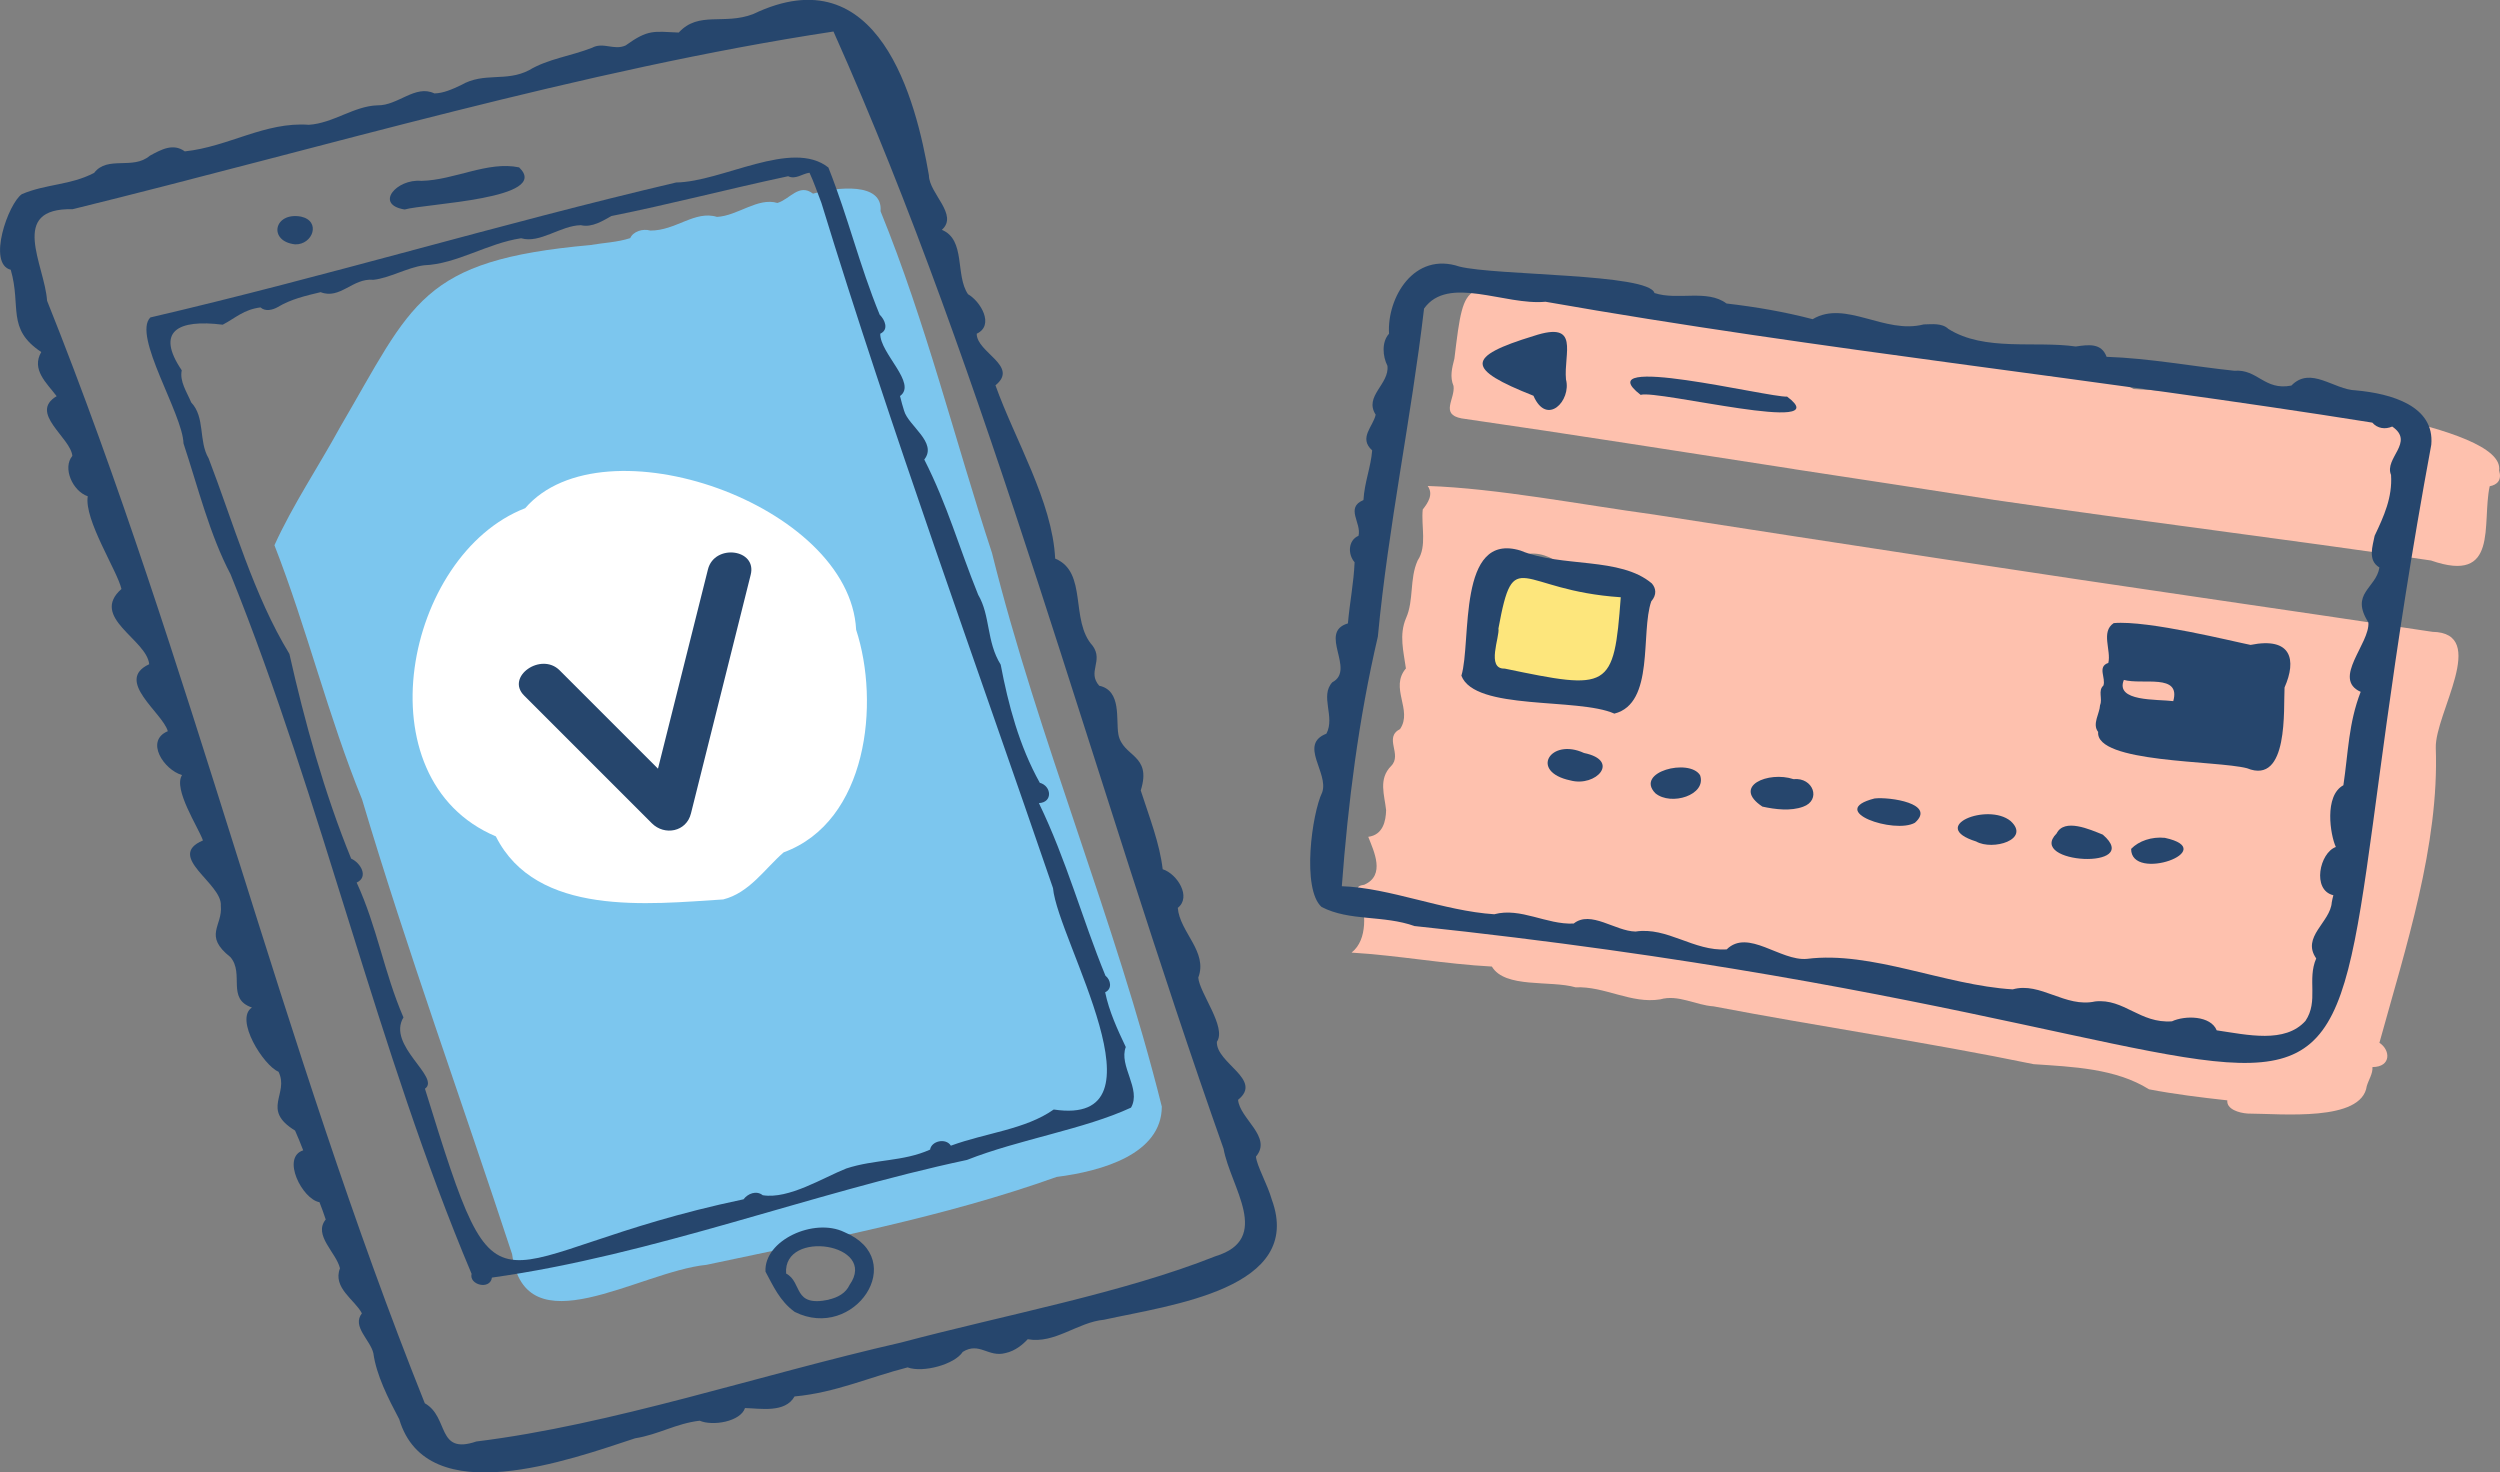 <?xml version="1.0" encoding="utf-8"?>
<!-- Generator: Adobe Illustrator 27.7.0, SVG Export Plug-In . SVG Version: 6.00 Build 0)  -->
<svg version="1.1" id="レイヤー_1" xmlns="http://www.w3.org/2000/svg" xmlns:xlink="http://www.w3.org/1999/xlink" x="0px"
	 y="0px" viewBox="0 0 172.08 101.34" style="enable-background:new 0 0 172.08 101.34;" xml:space="preserve">
<rect x="0" y="0" width="172.08" height="101.34" fill="#808080" stroke="none"/>
<style type="text/css">
	.st0{fill:#7CC6EE;}
	.st1{fill:#7DD0FC;}
	.st2{fill:#26466D;}
	.st3{fill:#FFFFFF;}
	.st4{fill:#FEC1AE;}
	.st5{fill:#FDE67C;}
</style>
<g>
	<g>
		<g>
			<g>
				<path class="st0" d="M79.97,76.17c-3.21-12.88-8.49-25.25-11.69-38.11c-2.57-7.82-4.52-15.78-7.67-23.52
					c0.18-2.04-3.04-1.65-4.65-1.21c-0.96-0.74-1.59,0.39-2.45,0.64c-1.35-0.4-2.74,0.89-4.16,0.96c-1.52-0.47-2.85,0.96-4.59,0.94
					c-0.51-0.15-1.18,0.06-1.38,0.52c-0.88,0.29-1.84,0.32-2.76,0.48c-11.69,1.05-12.2,3.97-17.21,12.53
					c-1.48,2.71-3.26,5.35-4.52,8.13c2.26,5.79,3.68,11.73,6.03,17.49C28,65.36,31.88,76.05,35.25,86.33
					c0.9,6.53,8.7,1.2,13.38,0.73c8.11-1.73,16.35-3.28,24.1-6.05C75.88,80.61,79.96,79.43,79.97,76.17z"/>
				<path class="st1" d="M36.06,88.72c0,0,0.01,0.01,0.01,0.01c-0.01-0.01-0.01-0.02-0.02-0.03C36.06,88.71,36.06,88.72,36.06,88.72
					z"/>
				<path class="st1" d="M36.03,88.66c0,0-0.01-0.02-0.01-0.02C36.03,88.64,36.03,88.65,36.03,88.66z"/>
			</g>
		</g>
		<g>
			<path class="st2" d="M87.54,82.57c-0.3-1.06-1.03-2.31-1.09-2.96c1.15-1.35-1.13-2.61-1.23-3.91c1.74-1.39-1.52-2.51-1.46-3.99
				c0.69-1-1.2-3.36-1.28-4.42c0.68-1.78-1.28-3.13-1.41-4.8c0.96-0.75-0.04-2.34-1.04-2.66c-0.21-1.79-0.9-3.53-1.51-5.42
				c0.79-2.51-1.24-2.28-1.54-3.86c-0.18-1.02,0.24-3.02-1.32-3.35c-0.84-0.96,0.31-1.7-0.45-2.75c-1.58-1.74-0.32-5.07-2.58-6
				c-0.19-3.94-2.78-8.19-4.11-11.93c1.65-1.33-1.3-2.25-1.29-3.55c1.24-0.58,0.27-2.22-0.6-2.72c-0.89-1.3-0.14-3.75-1.8-4.43
				c1.17-1.04-0.88-2.5-0.89-3.75c-0.88-5.13-3.42-15.26-12.1-11.1c-2.01,0.77-3.74-0.23-5.12,1.27C44.99,2.17,44.63,2,43.06,3.13
				c-0.8,0.36-1.53-0.26-2.31,0.16c-1.49,0.58-3.03,0.76-4.33,1.54c-1.59,0.83-3.09,0.11-4.67,1.02c-0.61,0.29-1.23,0.57-1.85,0.58
				C28.59,5.8,27.4,7.27,26,7.25c-1.63,0.04-3.05,1.23-4.74,1.34c-3.02-0.22-5.52,1.51-8.54,1.83c-0.8-0.58-1.6-0.14-2.41,0.3
				c-1.16,1-2.91-0.03-3.83,1.18c-1.65,0.86-3.29,0.75-4.97,1.46c-0.93,0.62-2.41,4.79-0.77,5.21c0.74,2.55-0.31,4.06,2.1,5.66
				c-0.7,1.21,0.37,2.13,1.06,3.04c-1.94,1.15,0.96,2.84,1.08,4.11c-0.69,0.82,0.01,2.42,1.06,2.78c-0.26,1.62,2.03,5.12,2.32,6.38
				c-2.21,1.96,1.75,3.47,1.91,5.18c-2.42,1.12,0.94,3.35,1.28,4.61c-1.59,0.67-0.27,2.66,0.98,3.02c-0.63,0.96,1.13,3.61,1.44,4.5
				c-2.6,1.1,1.34,2.95,1.23,4.49c0.14,1.4-1.23,2.05,0.66,3.54c0.98,1.15-0.29,2.87,1.48,3.47c-1.21,0.8,0.79,3.99,1.83,4.42
				c0.76,1.53-1.23,2.6,1.14,4.05c0.19,0.45,0.38,0.87,0.56,1.36c-1.53,0.49-0.06,3.37,1.12,3.57c0.15,0.39,0.3,0.79,0.43,1.19
				c-0.88,1.07,0.73,2.28,0.98,3.36c-0.52,1.35,1.04,2.18,1.51,3.1c-0.71,0.9,0.59,1.84,0.79,2.75c0.21,1.52,1.02,3.1,1.78,4.54
				c1.91,6.4,11.78,2.77,16.24,1.31c1.62-0.26,2.81-1.02,4.44-1.21c0.91,0.39,2.81,0.06,3.12-0.87c1.05,0.02,2.76,0.36,3.41-0.8
				c2.82-0.26,5.12-1.32,7.78-2c1.06,0.39,3.24-0.2,3.8-1.07c1.15-0.71,1.76,0.41,2.95,0.08c0.65-0.14,1.18-0.58,1.52-0.95
				c1.86,0.34,3.43-1.17,5.25-1.34C80.61,89.82,89.79,88.71,87.54,82.57z M83.66,86.47c-6.33,2.52-14.41,4.02-21.64,5.94
				c-9.88,2.26-19.89,5.66-29.23,6.81c-2.76,0.94-1.86-1.68-3.55-2.63C19.37,71.95,13.16,45.49,3.24,20.7
				c-0.16-2.47-2.69-6.4,1.76-6.3c17.24-4.24,35.2-9.63,52.37-12.23c10.69,23.89,17.89,51.59,26.85,76.9
				C84.69,81.7,87.6,85.27,83.66,86.47z"/>
			<path class="st2" d="M27.85,14.42c1.44-0.41,10.16-0.72,7.88-2.9c-2.16-0.45-4.45,0.88-6.73,0.93
				C27.3,12.29,25.75,14.08,27.85,14.42z"/>
			<path class="st2" d="M20.32,16.82c1.21,0.03,1.8-1.6,0.4-1.91C18.84,14.57,18.44,16.62,20.32,16.82z"/>
			<path class="st2" d="M58.12,84.81c-2.09-1.02-5.55,0.57-5.43,2.72c0.51,0.94,0.98,2.03,2.01,2.77
				C58.79,92.35,62.64,86.69,58.12,84.81z M58.48,88.44c-0.26,0.56-0.79,0.87-1.47,1.02l0.04,0c-2.51,0.53-1.79-1.19-2.94-1.8
				C53.87,84.58,60.48,85.6,58.48,88.44z"/>
			<path class="st2" d="M77.49,72.07c-0.58-1.22-1.15-2.46-1.42-3.77c0.5-0.23,0.39-0.85,0.02-1.14c-1.61-3.92-2.66-7.91-4.58-11.88
				c0.97-0.05,0.87-1.18,0.06-1.4c-1.42-2.55-2.17-5.39-2.69-8.13c-0.99-1.59-0.7-3.37-1.55-4.81c-1.34-3.31-2.11-6.16-3.71-9.31
				c0.93-1.17-1.1-2.32-1.39-3.36c-0.09-0.28-0.19-0.64-0.28-1.01c1.2-0.87-1.39-2.94-1.36-4.29c0.61-0.28,0.32-0.96-0.04-1.31
				c-1.42-3.47-2.14-6.62-3.53-10.13c-2.51-1.99-7.31,0.99-10.48,1.03C34.36,15.42,22.57,19,10.35,21.85
				c-1.25,1.24,2.23,6.64,2.28,8.67c1,3.02,1.8,6.28,3.24,9.01c6.37,15.8,10.09,32.74,16.59,48.15c-0.19,0.77,1.28,1.13,1.4,0.26
				c11.12-1.56,21.93-5.81,32.7-8.1c3.6-1.42,8.08-2.11,11.29-3.6C78.58,74.97,76.99,73.36,77.49,72.07z M72.53,76.37
				c-1.96,1.38-4.66,1.6-7.08,2.49c-0.34-0.55-1.34-0.33-1.43,0.27c-1.87,0.84-3.79,0.65-5.77,1.3c-1.59,0.63-3.96,2.13-5.75,1.84
				c-0.44-0.35-1.03-0.11-1.32,0.28c-18.1,3.8-16.52,9.88-21.93-7.61c1.11-0.78-2.65-2.98-1.48-4.91c-1.33-3.07-1.81-6.22-3.22-9.28
				c0.84-0.39,0.27-1.36-0.38-1.65c-1.85-4.52-3.22-9.5-4.25-14.09c-2.45-4.01-3.84-8.97-5.56-13.46c-0.71-1.2-0.22-2.82-1.2-3.85
				c-0.3-0.72-0.81-1.45-0.65-2.21c-1.82-2.69-0.27-3.53,2.82-3.14c0.91-0.48,1.44-1.04,2.6-1.19c0.33,0.3,0.84,0.18,1.2-0.03
				c0.88-0.53,1.89-0.77,2.94-1.02c1.34,0.53,2.21-0.99,3.63-0.85c1.09-0.11,2.37-0.86,3.49-1c2.24-0.08,4.37-1.52,6.68-1.86
				c1.29,0.38,2.7-0.87,4.11-0.9c0.77,0.19,1.56-0.33,2.1-0.63c3.96-0.79,7.95-1.84,12.17-2.74c0.51,0.25,0.98-0.18,1.47-0.24
				c0.31,0.66,0.55,1.39,0.82,2.08c4.8,15.67,10.63,31.66,15.94,47.16C72.81,64.73,80.63,77.59,72.53,76.37z"/>
		</g>
	</g>
	<path class="st3" d="M34.13,57.57c2.79,5.56,10.53,4.66,15.65,4.34c1.8-0.45,2.86-2.11,4.16-3.24c5.78-2.12,6.64-10.28,4.99-15.32
		c-0.44-8.64-17.43-14.57-22.78-8.37C27.88,38.18,24.79,53.62,34.13,57.57z"/>
	<path class="st2" d="M48.73,39.19c-1.15,4.57-2.29,9.14-3.44,13.72c-2.26-2.26-4.51-4.51-6.77-6.77c-1.28-1.28-3.74,0.45-2.44,1.74
		c2.93,2.93,5.86,5.86,8.79,8.79c0.87,0.87,2.38,0.59,2.69-0.68c1.37-5.47,2.74-10.94,4.11-16.42
		C52.13,37.78,49.18,37.41,48.73,39.19z"/>
</g>
<g>
	<g>
		<path class="st4" d="M167.66,51.48c-0.07-2.36,3.7-7.92-0.23-7.99c-4.88-0.74-9.77-1.45-14.66-2.17
			c-12.96-1.89-25.91-3.88-38.85-5.89c0,0,0.01,0,0.01,0c-5.08-0.69-10.9-1.82-15.66-1.98c0.41,0.57,0.03,1.15-0.34,1.62
			c-0.12,1.15,0.31,2.53-0.35,3.51c-0.57,1.26-0.25,2.74-0.8,3.97c-0.49,1.15-0.17,2.29-0.01,3.45c0,0,0,0,0.01,0
			c-1.16,1.35,0.48,2.87-0.41,4.18c-1.15,0.6,0.17,1.74-0.61,2.54c-0.9,0.9-0.46,2-0.35,3.05c-0.02,0.75-0.22,1.7-1.23,1.83
			c0.38,0.98,1.21,2.65-0.28,3.3c-0.51,0.08-0.52,0.2-0.26,0.6c0.33,1.26,0.54,3.16-0.61,4.07c3.18,0.19,6.43,0.79,9.66,0.96
			c0.9,1.52,4.03,0.93,5.76,1.43c1.99-0.09,3.83,1.15,5.82,0.83c1.25-0.36,2.44,0.4,3.68,0.48c7.44,1.42,14.6,2.45,22.03,3.98
			c2.67,0.18,5.65,0.29,7.94,1.73c1.77,0.34,3.58,0.56,5.39,0.76c-0.06,0.6,0.78,0.87,1.42,0.91c2.35,0.01,7.83,0.58,8.18-1.89
			c0.12-0.42,0.43-0.87,0.39-1.31c1.33-0.01,1.23-1.2,0.48-1.67C165.59,65.22,167.9,58.2,167.66,51.48z M110.87,48.01
			c-1.53-0.16-3.02-0.53-4.51-0.92c-0.42,0.5-1.2,0.78-1.92,0.66c-2.31-0.56-2.06-2.84-1.62-4.43c0.41-1.35,0.03-3.48,1.32-4.33
			c0.57-1.79,3.96-0.57,3.73,1.02C113.72,40.58,112.07,44.2,110.87,48.01z"/>
		<path class="st4" d="M172.02,32.38c0.43-3.17-15.13-4.9-18.47-5.71c-0.69-0.15-1.6-0.1-1.73,0.63c-1.65-0.35-3.31-0.43-4.95-0.52
			c-3.31-1.84-7.93-1.52-11.7-2.4c-0.42-0.99-5.56-1.67-5.51-0.22c-6.82-0.69-13.31-2.39-20.02-3.62c-0.61-0.55-1.82-0.78-2.5-0.29
			c-6.38-0.58-6.32-1.46-7.03,4.43c-0.16,0.64-0.33,1.24-0.06,1.89c0.12,0.89-0.95,1.95,0.56,2.23c7.64,1.1,15.26,2.32,22.89,3.49
			c-0.01,0-0.02,0-0.03,0c4.58,0.7,9.16,1.39,13.74,2.11c0,0,0,0-0.01,0c10.03,1.47,20.1,2.69,30.13,4.18
			c4.7,1.64,3.48-2.5,4.04-5.11C171.89,33.37,172.22,33.05,172.02,32.38z"/>
	</g>
	<path class="st5" d="M109.66,40.25c-0.49-0.87-2.88-0.42-4-0.66c0.04-0.44-0.31-0.82-0.8-0.94c-2.33-0.76-2.58,5.83-2.55,7.19
		c0.46,0.74,1.82,1.44,2.74,1.24c1.86-0.04,4.21,1.32,5.79,0.37C111.72,45.39,113.99,40.27,109.66,40.25z"/>
	<path class="st2" d="M167.35,30.61c0.24-2.67-2.75-3.52-5.19-3.74c-1.52-0.04-3.11-1.7-4.44-0.33c-1.87,0.36-2.31-1.15-3.93-1.02
		c-2.92-0.31-5.85-0.86-8.79-0.96c-0.35-0.96-1.23-0.84-2.12-0.71c-2.79-0.4-6.28,0.36-8.77-1.21c-0.44-0.42-1.14-0.32-1.7-0.31
		c-2.68,0.7-5.39-1.71-7.64-0.36c-1.96-0.51-3.88-0.84-5.93-1.08c-1.34-1-3.36-0.19-4.96-0.72c-0.38-1.35-10.9-1.19-13.42-1.82
		c-3.15-1.06-5,2.17-4.85,4.62c-0.52,0.57-0.44,1.56-0.11,2.21c0.15,1.26-1.63,2.09-0.81,3.36c-0.16,0.81-1.2,1.6-0.24,2.46
		c-0.09,1.16-0.53,2.19-0.6,3.42c-1.27,0.53-0.12,1.57-0.34,2.46c-0.73,0.31-0.74,1.29-0.27,1.82c-0.06,1.43-0.33,2.73-0.46,4.21
		c-2.08,0.61,0.56,3.19-1.07,4.05c-0.88,0.95,0.21,2.37-0.41,3.54c-1.93,0.75,0.18,2.69-0.29,4.04c-0.71,1.47-1.42,6.66-0.04,7.89
		c1.94,1,4.24,0.54,6.42,1.32c-0.01,0-0.03,0-0.04-0.01C174.16,71.86,156.17,91.05,167.35,30.61z M160.5,62.11
		c-0.09,1.37-2.11,2.38-1.07,3.86c-0.64,1.46,0.18,2.93-0.74,4.3c-1.41,1.57-4,0.96-6.11,0.65c-0.41-1.02-2.18-1.04-3.08-0.62
		c-2.21,0.16-3.29-1.58-5.28-1.37c-2.06,0.46-3.78-1.37-5.68-0.83c-4.67-0.28-9.72-2.66-14.16-2.1c-1.84,0.17-4.06-2.1-5.53-0.65
		c-2.27,0.14-4.09-1.57-6.27-1.23c-1.4-0.02-3.09-1.49-4.26-0.55c-1.87,0.09-3.65-1.13-5.47-0.64c-3.5-0.23-7.18-1.82-10.49-1.93
		c0.43-5.73,1.15-11.49,2.48-17.18c0.72-7.62,2.29-14.99,3.18-22.58c1.65-2.33,5.56-0.2,8.36-0.47c18.84,3.32,38.19,5.33,56.91,8.32
		c0.36,0.41,0.89,0.48,1.37,0.27c1.58,1.08-0.57,2.17-0.08,3.33c0.1,1.55-0.49,2.84-1.13,4.19c-0.13,0.69-0.5,1.69,0.33,2.18
		c-0.23,1.45-2.04,1.77-0.76,3.78c0.12,1.45-2.53,3.89-0.53,4.78c-0.84,2.17-0.85,4.15-1.19,6.43c-1.34,0.72-0.9,3.43-0.52,4.25
		c-1.12,0.4-1.66,2.97-0.17,3.32C160.57,61.77,160.53,61.94,160.5,62.11z"/>
	<path class="st2" d="M113.7,40.16c-2.18-1.85-6.2-1.08-9.03-2.26c-4.39-1.35-3.37,6.28-4.08,8.61c0.93,2.43,8.02,1.49,10.53,2.61
		c2.79-0.7,1.79-5.57,2.54-7.73C114.06,40.93,113.98,40.48,113.7,40.16z M103.57,46.02c-1.3,0.05-0.32-2.22-0.43-2.76
		c1.08-5.88,1.33-2.62,8.42-2.15C111.09,47.5,110.77,47.52,103.57,46.02z"/>
	<path class="st2" d="M109.03,51.83c-2.31-1.07-3.79,1.29-0.93,1.89C109.85,54.19,111.57,52.35,109.03,51.83z"/>
	<path class="st2" d="M113.94,54.6c1.08,0.9,3.55,0.12,3.08-1.24C116.28,52.17,112.51,53.13,113.94,54.6z"/>
	<path class="st2" d="M123.45,53.63c-1.71-0.57-4.27,0.48-2.14,1.89c0.91,0.2,1.95,0.32,2.8,0.01
		C125.38,55.08,124.81,53.49,123.45,53.63z"/>
	<path class="st2" d="M129.03,54.96c-3.38,0.86,1.39,2.47,2.78,1.67C133.29,55.31,130.07,54.84,129.03,54.96z"/>
	<path class="st2" d="M138.39,56.51c-1.57-1.28-5.7,0.37-2.37,1.41C137.16,58.57,139.8,57.79,138.39,56.51z"/>
	<path class="st2" d="M144.74,57.45c-0.89-0.36-2.65-1.15-3.18-0.08C139.47,59.47,147.59,59.91,144.74,57.45z"/>
	<path class="st2" d="M149.01,57.67c-0.9-0.09-1.79,0.21-2.32,0.76C146.68,60.76,152.92,58.52,149.01,57.67z"/>
	<path class="st2" d="M105.55,27.24c0.93,2.13,2.62,0.33,2.24-1.12c-0.17-1.81,1.01-4.06-2.21-3
		C100.86,24.56,100.9,25.4,105.55,27.24z"/>
	<path class="st2" d="M123.01,27.3c-1.26,0.07-13.89-3.05-10.08-0.12C114.04,26.81,126.59,29.98,123.01,27.3z"/>
	<path class="st2" d="M157.25,47.32c0.84-1.9,0.49-3.5-2.34-2.93c-1.09-0.21-7.06-1.71-9.42-1.5c-0.9,0.6-0.16,1.87-0.37,2.74
		c-0.78,0.26-0.15,1.04-0.34,1.56c-0.39,0.35-0.04,0.91-0.23,1.35c-0.02,0.57-0.56,1.3-0.13,1.84c-0.19,2.15,8.13,1.95,10.25,2.5
		C157.55,54.06,157.17,48.75,157.25,47.32z M149.59,48.26c-1.12-0.14-4.02,0.05-3.4-1.46C147.48,47.16,150.13,46.33,149.59,48.26z"
		/>
</g>
</svg>
